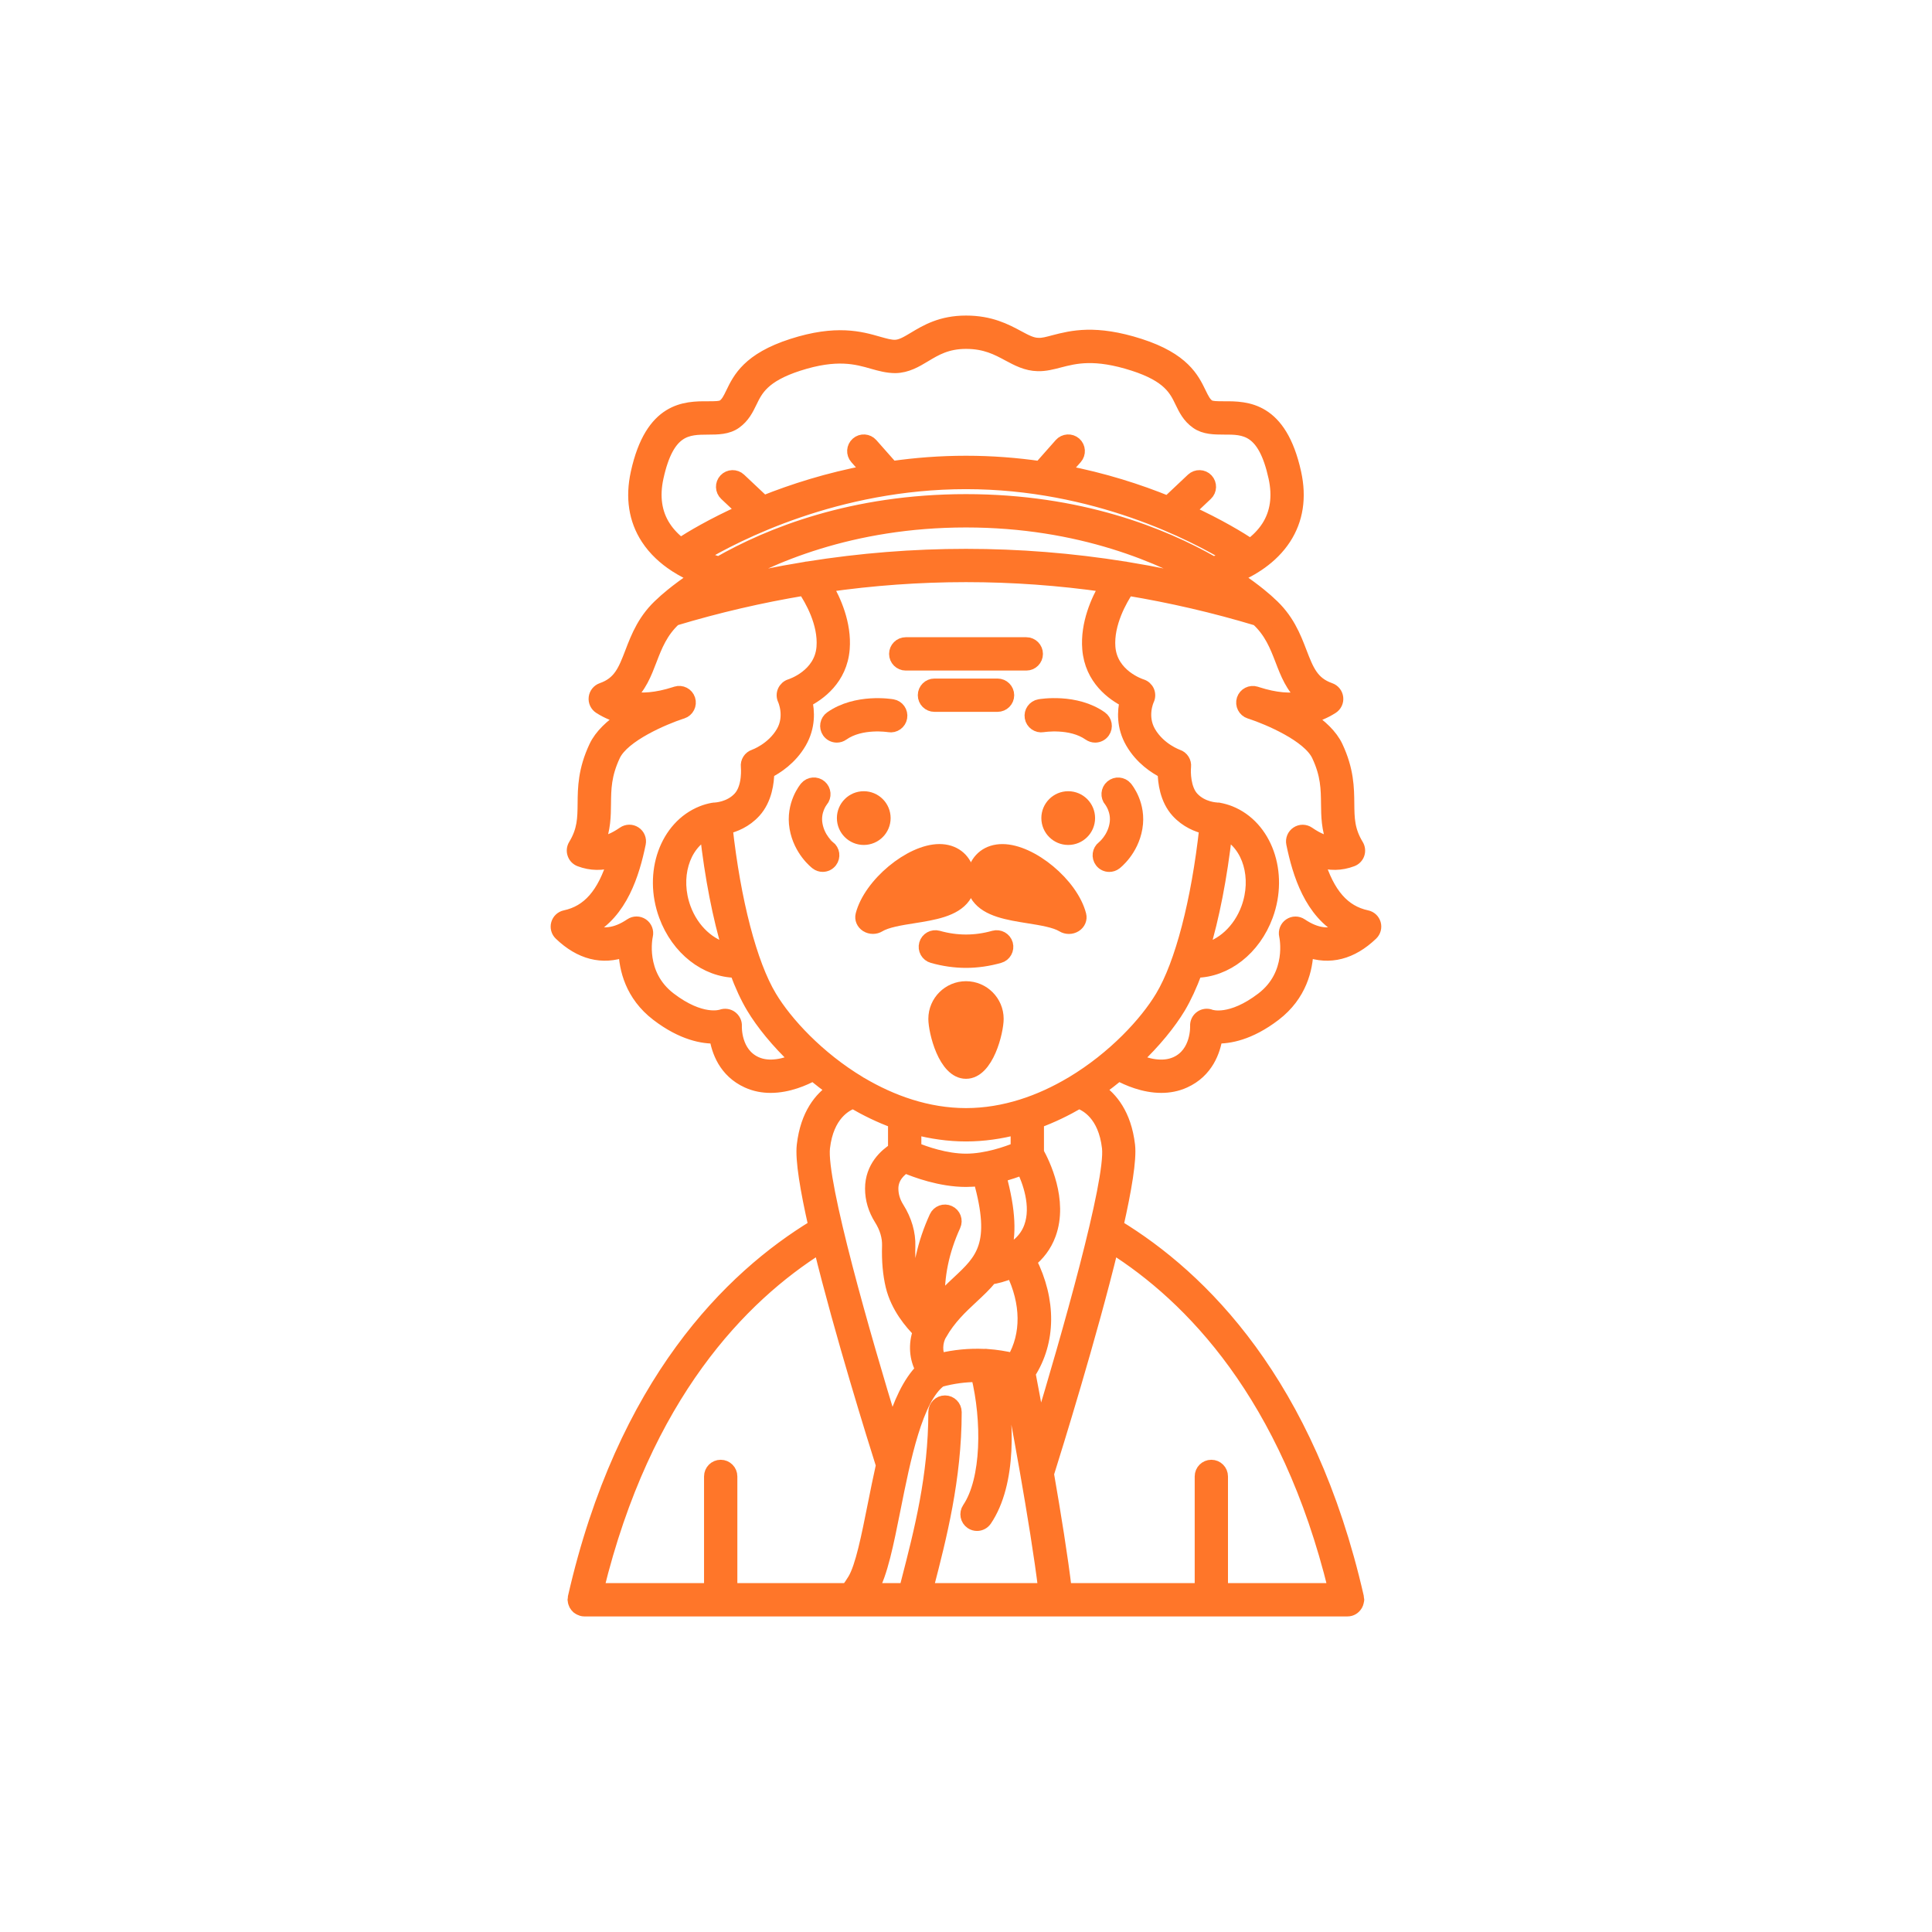 <?xml version="1.0" encoding="utf-8"?>
<!-- Generator: Adobe Illustrator 16.0.0, SVG Export Plug-In . SVG Version: 6.00 Build 0)  -->
<!DOCTYPE svg PUBLIC "-//W3C//DTD SVG 1.1//EN" "http://www.w3.org/Graphics/SVG/1.1/DTD/svg11.dtd">
<svg version="1.1" id="Calque_1" xmlns="http://www.w3.org/2000/svg" xmlns:xlink="http://www.w3.org/1999/xlink" x="0px" y="0px"
	 width="75px" height="75px" viewBox="0 0 75 75" enable-background="new 0 0 75 75" xml:space="preserve">
<g>
	<path fill="#FF7629" stroke="#FF7629" stroke-width="0.5" stroke-miterlimit="10" d="M42.839,28.409
		c0.127-0.179,0.083-0.427-0.095-0.553c-0.991-0.698-2.336-0.473-2.392-0.463c-0.216,0.038-0.36,0.242-0.323,0.458
		c0.036,0.216,0.245,0.361,0.457,0.324c0.012-0.002,1.083-0.175,1.799,0.33c0.071,0.049,0.149,0.073,0.23,0.073
		C42.64,28.577,42.763,28.519,42.839,28.409z"/>
	<path fill="#FF7629" stroke="#FF7629" stroke-width="0.5" stroke-miterlimit="10" d="M34.511,28.175
		c0.216,0.038,0.42-0.108,0.457-0.322c0.038-0.216-0.106-0.422-0.322-0.459c-0.056-0.01-1.399-0.234-2.39,0.463
		c-0.179,0.126-0.222,0.374-0.096,0.553c0.078,0.11,0.201,0.168,0.325,0.168c0.079,0,0.158-0.023,0.228-0.073
		C33.426,28.002,34.49,28.171,34.511,28.175z"/>
	<path fill="#FF7629" stroke="#FF7629" stroke-width="0.5" stroke-miterlimit="10" d="M38.583,36.375
		c-0.721,0.204-1.445,0.204-2.166,0c-0.211-0.058-0.43,0.063-0.489,0.274c-0.06,0.211,0.063,0.431,0.273,0.489
		c0.431,0.122,0.868,0.185,1.299,0.185c0.431,0,0.868-0.063,1.298-0.185c0.211-0.058,0.333-0.278,0.275-0.489
		C39.013,36.438,38.793,36.317,38.583,36.375z"/>
	<circle fill="#FF7629" stroke="#FF7629" stroke-width="0.5" stroke-miterlimit="10" cx="41.468" cy="31.758" r="0.793"/>
	<circle fill="#FF7629" stroke="#FF7629" stroke-width="0.5" stroke-miterlimit="10" cx="33.531" cy="31.758" r="0.793"/>
	<path fill="#FF7629" stroke="#FF7629" stroke-width="0.5" stroke-miterlimit="10" d="M31.681,32.003
		c-0.092-0.532,0.205-0.904,0.216-0.917c0.142-0.167,0.121-0.418-0.046-0.56c-0.167-0.142-0.417-0.122-0.559,0.045
		c-0.023,0.026-0.55,0.659-0.394,1.565c0.152,0.879,0.773,1.359,0.801,1.379c0.07,0.055,0.154,0.081,0.238,0.081
		c0.12,0,0.238-0.054,0.316-0.157c0.133-0.174,0.099-0.423-0.076-0.556C32.174,32.882,31.778,32.568,31.681,32.003z"/>
	<path fill="#FF7629" stroke="#FF7629" stroke-width="0.5" stroke-miterlimit="10" d="M37.424,34.819
		c0.194-0.269,0.242-0.595,0.143-0.976c-0.136-0.518-0.547-0.827-1.099-0.827c0,0,0,0-0.001,0c-1.125,0.002-2.698,1.31-3.005,2.501
		c-0.041,0.158,0.03,0.323,0.178,0.417c0.075,0.047,0.163,0.07,0.248,0.07c0.085,0,0.169-0.022,0.242-0.068
		c0.293-0.177,0.821-0.263,1.331-0.343C36.241,35.469,37.049,35.34,37.424,34.819z"/>
	<path fill="#FF7629" stroke="#FF7629" stroke-width="0.5" stroke-miterlimit="10" d="M43.708,30.573
		c-0.142-0.167-0.393-0.188-0.56-0.045c-0.167,0.142-0.186,0.394-0.044,0.559c0.003,0.003,0.308,0.38,0.215,0.917
		c-0.095,0.557-0.488,0.875-0.5,0.884c-0.172,0.132-0.205,0.38-0.073,0.554c0.078,0.103,0.196,0.156,0.316,0.156
		c0.083,0,0.168-0.026,0.239-0.08c0.027-0.02,0.648-0.5,0.799-1.379C44.258,31.231,43.73,30.599,43.708,30.573z"/>
	<path fill="#FF7629" stroke="#FF7629" stroke-width="0.5" stroke-miterlimit="10" d="M38.915,33.017c-0.001,0-0.002,0-0.002,0
		c-0.552,0-0.961,0.309-1.099,0.827c-0.099,0.38-0.051,0.707,0.143,0.976c0.377,0.521,1.183,0.649,1.964,0.774
		c0.51,0.081,1.038,0.166,1.33,0.344c0.074,0.045,0.158,0.068,0.244,0.068c0.087,0,0.173-0.024,0.249-0.071
		c0.147-0.094,0.217-0.259,0.175-0.417C41.612,34.326,40.039,33.019,38.915,33.017z"/>
	<path fill="#FF7629" stroke="#FF7629" stroke-width="0.5" stroke-miterlimit="10" d="M37.5,38.34c-0.668,0-1.212,0.543-1.212,1.212
		c0,0.485,0.378,2.077,1.212,2.077c0.833,0,1.212-1.592,1.212-2.077C38.712,38.883,38.167,38.34,37.5,38.34z"/>
	<path fill="#FF7629" stroke="#FF7629" stroke-width="0.5" stroke-miterlimit="10" d="M36.275,26.591
		c-0.219,0-0.396,0.178-0.396,0.397s0.178,0.396,0.396,0.396h2.448c0.22,0,0.398-0.177,0.398-0.396s-0.178-0.397-0.398-0.397H36.275
		z"/>
	<path fill="#FF7629" stroke="#FF7629" stroke-width="0.5" stroke-miterlimit="10" d="M35.161,25.781h4.68
		c0.219,0,0.396-0.178,0.396-0.397s-0.178-0.397-0.396-0.397h-4.68c-0.219,0-0.397,0.178-0.397,0.397S34.942,25.781,35.161,25.781z"
		/>
	<path fill="#FF7629" stroke="#FF7629" stroke-width="0.5" stroke-miterlimit="10" d="M45.082,42.176
		c0.295,0,0.602-0.052,0.897-0.187c0.883-0.398,1.151-1.208,1.231-1.729c0.488,0.015,1.291-0.116,2.273-0.867
		c1.009-0.771,1.234-1.799,1.254-2.491c0.876,0.319,1.732,0.103,2.512-0.645c0.106-0.102,0.147-0.254,0.107-0.395
		c-0.041-0.142-0.156-0.249-0.3-0.278c-0.896-0.191-1.496-0.871-1.892-2.172c0.457,0.149,0.895,0.142,1.324-0.021
		c0.111-0.042,0.197-0.13,0.235-0.241c0.038-0.112,0.025-0.234-0.036-0.336c-0.353-0.581-0.357-1.039-0.363-1.621
		c-0.006-0.608-0.014-1.298-0.439-2.205c-0.209-0.444-0.629-0.826-1.097-1.136c0.33-0.075,0.638-0.203,0.925-0.386
		c0.129-0.082,0.2-0.229,0.182-0.381c-0.018-0.151-0.119-0.279-0.264-0.329c-0.688-0.24-0.878-0.736-1.143-1.422
		c-0.236-0.618-0.506-1.316-1.201-1.928c-0.003-0.002-0.003-0.005-0.006-0.007c-0.053-0.051-0.498-0.467-1.319-1.011
		c0.61-0.255,1.403-0.714,1.909-1.492c0.471-0.724,0.604-1.578,0.393-2.539c-0.557-2.531-1.879-2.533-2.75-2.53
		c-0.246,0.001-0.499,0-0.599-0.071c-0.144-0.103-0.219-0.25-0.341-0.501c-0.269-0.555-0.637-1.314-2.326-1.859
		c-1.726-0.556-2.647-0.317-3.322-0.143c-0.248,0.065-0.439,0.123-0.627,0.111c-0.246-0.004-0.482-0.131-0.779-0.291
		C39.045,12.819,38.453,12.5,37.5,12.5c-0.964,0-1.544,0.35-2.011,0.63c-0.285,0.171-0.511,0.307-0.748,0.311
		c-0.177,0.002-0.384-0.055-0.64-0.128c-0.689-0.198-1.633-0.47-3.351,0.084c-1.69,0.545-2.058,1.304-2.326,1.859
		c-0.121,0.251-0.197,0.398-0.341,0.5c-0.101,0.072-0.354,0.072-0.599,0.071c-0.87-0.003-2.194-0.001-2.75,2.53
		c-0.211,0.961-0.079,1.816,0.392,2.54c0.292,0.448,0.68,0.79,1.072,1.048c0.001,0,0.002,0.001,0.002,0.001
		c0.287,0.189,0.577,0.334,0.835,0.443c-0.82,0.544-1.265,0.959-1.317,1.01c-0.001,0.001-0.001,0.001-0.001,0.002
		c-0.701,0.613-0.971,1.314-1.208,1.933c-0.264,0.686-0.454,1.182-1.143,1.422c-0.144,0.05-0.246,0.178-0.264,0.329
		c-0.018,0.152,0.053,0.299,0.182,0.381c0.287,0.183,0.595,0.311,0.925,0.386c-0.468,0.311-0.888,0.692-1.097,1.137
		c-0.426,0.906-0.434,1.596-0.439,2.205c-0.006,0.581-0.011,1.039-0.364,1.621c-0.061,0.101-0.074,0.224-0.034,0.335
		c0.037,0.112,0.124,0.2,0.234,0.242c0.43,0.162,0.867,0.17,1.324,0.02c-0.396,1.301-0.996,1.981-1.892,2.172
		c-0.144,0.03-0.259,0.138-0.299,0.278c-0.041,0.141,0,0.294,0.106,0.395c0.778,0.748,1.635,0.964,2.512,0.645
		c0.02,0.694,0.246,1.721,1.254,2.491c0.983,0.752,1.785,0.882,2.273,0.869c0.08,0.521,0.349,1.328,1.231,1.727
		c0.297,0.135,0.602,0.187,0.897,0.187c0.689,0,1.317-0.282,1.652-0.464c0.247,0.201,0.503,0.401,0.775,0.591
		c-0.476,0.321-1.022,0.945-1.162,2.158c-0.064,0.558,0.132,1.728,0.452,3.135c-3.265,1.981-7.438,6.075-9.34,14.418
		c-0.003,0.015,0.001,0.031-0.001,0.046s-0.009,0.027-0.009,0.044c0,0.011,0.006,0.021,0.007,0.032
		c0.002,0.029,0.008,0.055,0.017,0.081c0.007,0.022,0.015,0.045,0.026,0.066c0.013,0.022,0.026,0.044,0.042,0.063
		s0.032,0.037,0.051,0.055c0.02,0.015,0.04,0.027,0.062,0.041c0.023,0.013,0.047,0.024,0.074,0.031
		c0.011,0.004,0.02,0.014,0.031,0.014c0.028,0.008,0.058,0.012,0.087,0.012c0,0,0,0,0.001,0h10.405c0,0,0.003,0.001,0.004,0.001
		s0.003-0.001,0.004-0.001h19.221c0.141,0,0.259-0.076,0.33-0.19c0.001-0.003,0.003-0.006,0.005-0.008
		c0.021-0.035,0.035-0.071,0.044-0.113c0.004-0.015,0.007-0.029,0.009-0.044c0.001-0.015,0.009-0.027,0.009-0.042
		c0-0.019-0.009-0.034-0.011-0.052c-0.002-0.016,0.002-0.029-0.002-0.044c-1.902-8.339-6.074-12.429-9.338-14.41
		c0.321-1.417,0.517-2.583,0.454-3.135c-0.142-1.213-0.687-1.837-1.162-2.16c0.272-0.188,0.528-0.388,0.774-0.589
		C43.766,41.894,44.393,42.176,45.082,42.176z M41.589,42.051c-1.197,0.712-2.595,1.215-4.089,1.215
		c-1.495,0-2.892-0.503-4.088-1.213c-0.012-0.01-0.024-0.015-0.036-0.021c-1.618-0.972-2.864-2.322-3.472-3.337
		c-0.767-1.275-1.398-3.712-1.713-6.563c0.318-0.075,0.751-0.241,1.104-0.63c0.432-0.475,0.509-1.146,0.513-1.531
		c0.333-0.167,0.886-0.519,1.252-1.15c0.357-0.615,0.313-1.226,0.224-1.609c0.507-0.255,1.36-0.854,1.452-2.025
		c0.076-0.969-0.339-1.888-0.668-2.448c3.617-0.52,7.245-0.521,10.862,0c-0.329,0.561-0.745,1.48-0.667,2.449
		c0.093,1.171,0.944,1.77,1.452,2.025c-0.089,0.383-0.133,0.994,0.224,1.608c0.366,0.632,0.918,0.984,1.251,1.15
		c0.005,0.385,0.082,1.056,0.514,1.531c0.354,0.389,0.786,0.556,1.104,0.631c-0.314,2.852-0.945,5.288-1.712,6.562
		c-0.607,1.016-1.855,2.366-3.475,3.338C41.61,42.04,41.599,42.043,41.589,42.051z M36.685,54.42c-0.219,0-0.397,0.177-0.397,0.397
		c0,2.484-0.556,4.638-1.046,6.538l-0.09,0.351h-1.303c0.362-0.625,0.595-1.787,0.863-3.13c0.384-1.925,0.861-4.311,1.792-4.982
		c0.479-0.131,0.961-0.195,1.442-0.194c0.424,1.726,0.414,4.038-0.346,5.162c-0.123,0.182-0.075,0.428,0.106,0.551
		c0.067,0.046,0.146,0.068,0.223,0.068c0.127,0,0.252-0.062,0.329-0.175c0.971-1.436,0.867-3.902,0.518-5.536
		c0.138,0.022,0.275,0.05,0.412,0.084c0.211,1.1,1.065,5.635,1.367,8.152h-4.583l0.038-0.151c0.479-1.85,1.073-4.152,1.073-6.737
		C37.082,54.597,36.904,54.42,36.685,54.42z M34.854,46.898c-0.152-0.24-0.229-0.496-0.229-0.758c0-0.454,0.322-0.725,0.514-0.848
		c0.4,0.17,1.372,0.535,2.361,0.535c0.179,0,0.357-0.013,0.532-0.032c0.712,2.526,0.086,3.118-0.846,3.987
		c-0.241,0.226-0.5,0.469-0.753,0.759c-0.043-0.989,0.161-1.981,0.612-2.969c0.092-0.2,0.003-0.435-0.195-0.525
		c-0.199-0.093-0.435-0.005-0.526,0.194c-0.468,1.023-0.693,2.058-0.686,3.089c-0.101-0.18-0.188-0.383-0.239-0.597
		c-0.091-0.381-0.131-0.847-0.115-1.351C35.299,47.881,35.15,47.368,34.854,46.898z M39.339,52.773
		c-0.333-0.077-0.667-0.131-1.002-0.154c-0.044-0.009-0.088-0.009-0.136-0.005c-0.574-0.025-1.15,0.029-1.723,0.168
		c-0.154-0.272-0.151-0.684,0.03-0.994c0,0,0,0,0-0.002h0.001c0.36-0.623,0.797-1.028,1.218-1.422
		c0.264-0.245,0.518-0.482,0.736-0.751c0.189-0.027,0.498-0.1,0.836-0.245C39.89,50.576,39.903,51.808,39.339,52.773z
		 M38.996,48.632c0.207-0.68,0.198-1.601-0.183-2.985c0.358-0.093,0.667-0.201,0.888-0.289c0.23,0.48,0.6,1.45,0.296,2.28
		C39.806,48.163,39.383,48.463,38.996,48.632z M39.483,44.589c-0.381,0.157-1.192,0.446-1.983,0.446
		c-0.791,0-1.603-0.289-1.983-0.446l-0.001-0.794c0.638,0.167,1.301,0.266,1.984,0.266s1.346-0.099,1.983-0.266V44.589z
		 M27.416,32.339c0.194,1.721,0.499,3.27,0.88,4.535c-0.729-0.145-1.408-0.75-1.724-1.61C26.133,34.07,26.516,32.803,27.416,32.339z
		 M31.262,22.061c-1.085,0.175-2.17,0.398-3.253,0.666c1.821-1.09,5.037-2.501,9.491-2.501c4.438,0,7.656,1.409,9.483,2.5
		c-1.081-0.268-2.163-0.489-3.247-0.665c-0.029-0.01-0.059-0.012-0.09-0.015c-4.091-0.653-8.198-0.653-12.289,0
		C31.325,22.047,31.293,22.05,31.262,22.061z M47.584,32.339c0.9,0.463,1.283,1.731,0.844,2.925
		c-0.316,0.859-0.996,1.468-1.725,1.611C47.086,35.609,47.389,34.061,47.584,32.339z M49.75,25.62
		c0.2,0.522,0.407,1.058,0.863,1.457c-0.513,0.114-1.108,0.061-1.803-0.162c-0.023-0.008-0.041-0.014-0.055-0.018
		c-0.208-0.065-0.431,0.048-0.498,0.256c-0.066,0.208,0.047,0.431,0.254,0.499c0.02,0.007,0.04,0.013,0.06,0.019
		c0.648,0.215,2.231,0.876,2.597,1.656c0.353,0.75,0.357,1.297,0.364,1.876c0.005,0.478,0.011,0.967,0.228,1.52
		c-0.295-0.013-0.61-0.14-0.965-0.386c-0.133-0.092-0.31-0.095-0.445-0.004c-0.135,0.09-0.202,0.252-0.169,0.411
		c0.239,1.161,0.7,2.68,1.965,3.349c-0.521,0.263-1.051,0.196-1.634-0.196c-0.135-0.091-0.311-0.09-0.444,0.002
		c-0.134,0.091-0.199,0.256-0.164,0.415c0.015,0.062,0.322,1.515-0.901,2.45c-1.225,0.938-1.983,0.684-2.008,0.674
		c-0.125-0.051-0.27-0.034-0.379,0.045c-0.11,0.078-0.173,0.208-0.166,0.344c0,0.012,0.047,1.059-0.797,1.44
		c-0.534,0.241-1.16,0.062-1.574-0.119c0.747-0.707,1.33-1.43,1.698-2.041c0.23-0.386,0.447-0.858,0.647-1.399
		c1.17-0.017,2.27-0.867,2.748-2.168c0.608-1.656-0.033-3.454-1.429-4.01c-0.13-0.051-0.27-0.091-0.43-0.122
		c-0.005,0-0.011,0.001-0.017,0.001c-0.006-0.001-0.01-0.005-0.016-0.005c-0.008-0.001-0.014,0.002-0.021,0.002
		c-0.007,0-0.013-0.004-0.019-0.004s-0.57-0.012-0.952-0.431c-0.315-0.349-0.324-0.992-0.301-1.208
		c0.021-0.186-0.091-0.361-0.268-0.421c-0.007-0.002-0.71-0.249-1.099-0.917c-0.356-0.616-0.074-1.237-0.063-1.261
		c0.05-0.104,0.052-0.225,0.007-0.331c-0.046-0.106-0.137-0.187-0.247-0.221c-0.049-0.015-1.18-0.385-1.267-1.485
		c-0.072-0.931,0.468-1.86,0.729-2.251c1.679,0.279,3.354,0.665,5.022,1.168C49.322,24.517,49.541,25.077,49.75,25.62z
		 M25.51,18.529c0.419-1.909,1.19-1.902,1.975-1.907c0.368-0.002,0.752,0,1.061-0.22c0.315-0.225,0.457-0.518,0.594-0.8
		c0.229-0.473,0.488-1.009,1.855-1.45c1.487-0.479,2.264-0.256,2.888-0.076c0.294,0.083,0.566,0.157,0.872,0.159
		c0.451-0.008,0.804-0.22,1.145-0.425c0.421-0.253,0.858-0.516,1.601-0.516c0.754,0,1.207,0.244,1.644,0.479
		c0.347,0.186,0.704,0.378,1.143,0.386c0.289,0.008,0.558-0.064,0.839-0.137c0.612-0.158,1.374-0.355,2.88,0.13
		c1.367,0.44,1.627,0.976,1.854,1.45c0.137,0.282,0.278,0.575,0.595,0.8c0.308,0.219,0.689,0.217,1.06,0.219
		c0.792-0.003,1.556-0.001,1.975,1.907c0.163,0.744,0.069,1.394-0.28,1.933c-0.182,0.281-0.419,0.511-0.67,0.699
		c-0.383-0.253-1.214-0.767-2.409-1.312l0.7-0.661c0.16-0.15,0.167-0.401,0.018-0.562c-0.149-0.159-0.401-0.167-0.562-0.017
		l-0.95,0.896c-1.122-0.458-2.486-0.901-4.042-1.198l0.47-0.531c0.145-0.165,0.129-0.416-0.034-0.561
		c-0.165-0.145-0.416-0.129-0.561,0.035l-0.797,0.901c-0.905-0.131-1.864-0.208-2.873-0.208c-1.008,0-1.969,0.077-2.875,0.206
		l-0.795-0.899c-0.146-0.164-0.396-0.18-0.56-0.035c-0.165,0.146-0.181,0.396-0.035,0.561l0.465,0.527
		c-1.558,0.293-2.926,0.732-4.055,1.184l-0.932-0.878c-0.159-0.15-0.411-0.143-0.562,0.017c-0.15,0.16-0.143,0.411,0.017,0.562
		l0.679,0.639c-1.204,0.539-2.043,1.048-2.43,1.299c-0.235-0.182-0.455-0.401-0.626-0.665C25.441,19.923,25.347,19.272,25.51,18.529
		z M27.186,21.587c1.385-0.826,5.29-2.848,10.314-2.848c5.015,0,8.883,2.035,10.26,2.872c-0.277,0.124-0.52,0.202-0.666,0.243
		c-1.951-1.115-5.178-2.422-9.594-2.422c-4.417,0-7.644,1.307-9.593,2.422C27.751,21.81,27.486,21.726,27.186,21.587z
		 M29.348,41.267c-0.836-0.377-0.8-1.399-0.798-1.44c0.007-0.133-0.057-0.258-0.163-0.339c-0.105-0.079-0.249-0.099-0.374-0.054
		c-0.031,0.01-0.79,0.267-2.016-0.671c-1.223-0.935-0.914-2.389-0.9-2.449c0.036-0.159-0.027-0.324-0.162-0.417
		c-0.134-0.092-0.312-0.093-0.446-0.002c-0.582,0.393-1.113,0.458-1.634,0.196c1.264-0.67,1.726-2.188,1.965-3.35
		c0.033-0.159-0.034-0.322-0.17-0.411c-0.135-0.09-0.312-0.087-0.444,0.005c-0.354,0.245-0.67,0.373-0.965,0.387
		c0.217-0.553,0.223-1.043,0.228-1.521c0.006-0.579,0.012-1.125,0.364-1.876c0.365-0.778,1.955-1.443,2.603-1.657
		c0.018-0.006,0.035-0.011,0.054-0.017c0.207-0.069,0.32-0.292,0.253-0.499c-0.066-0.208-0.289-0.322-0.497-0.256
		c-0.013,0.004-0.031,0.01-0.055,0.018c-0.695,0.222-1.29,0.276-1.803,0.162c0.458-0.399,0.663-0.934,0.863-1.457
		c0.208-0.543,0.427-1.103,0.944-1.577c1.67-0.503,3.345-0.89,5.022-1.169c0.263,0.39,0.803,1.316,0.729,2.252
		c-0.086,1.099-1.219,1.469-1.265,1.484c-0.111,0.034-0.201,0.115-0.248,0.221c-0.047,0.106-0.044,0.228,0.007,0.333
		c0.002,0.006,0.293,0.644-0.064,1.26c-0.389,0.668-1.092,0.915-1.097,0.917c-0.178,0.059-0.291,0.235-0.27,0.422
		c0.001,0.008,0.079,0.79-0.301,1.208c-0.381,0.419-0.948,0.433-0.951,0.433c-0.006,0-0.012,0.003-0.019,0.003
		c-0.007,0-0.013-0.002-0.021-0.001c-0.005,0-0.01,0.004-0.017,0.005c-0.005,0-0.011-0.001-0.017,0
		c-0.159,0.03-0.299,0.07-0.428,0.122c-1.397,0.556-2.038,2.355-1.43,4.009c0.479,1.302,1.578,2.151,2.748,2.167
		c0.2,0.542,0.417,1.014,0.649,1.399c0.366,0.61,0.949,1.336,1.696,2.04C30.504,41.326,29.876,41.506,29.348,41.267z M31.971,44.552
		c0.15-1.292,0.865-1.665,1.149-1.765c0.505,0.294,1.039,0.555,1.603,0.761v1.068c-0.333,0.211-0.892,0.691-0.892,1.524
		c0,0.412,0.119,0.81,0.352,1.181c0.212,0.336,0.318,0.694,0.308,1.038c-0.018,0.582,0.029,1.106,0.137,1.559
		c0.198,0.825,0.745,1.456,1.059,1.768c-0.18,0.496-0.137,1.051,0.102,1.48c-0.503,0.503-0.868,1.315-1.156,2.258
		C33.574,51.979,31.818,45.877,31.971,44.552z M31.829,48.41c0.813,3.329,2.124,7.518,2.425,8.468
		c-0.115,0.515-0.22,1.036-0.321,1.542c-0.247,1.236-0.479,2.403-0.779,2.904c-0.081,0.134-0.168,0.26-0.258,0.382h-4.522v-4.392
		c0-0.218-0.178-0.396-0.396-0.396c-0.22,0-0.397,0.178-0.397,0.396v4.392h-4.393C25.03,54.143,28.796,50.318,31.829,48.41z
		 M51.813,61.706H47.42v-4.392c0-0.218-0.177-0.396-0.396-0.396c-0.219,0-0.396,0.178-0.396,0.396v4.392h-5.273
		c-0.144-1.227-0.419-2.926-0.69-4.49c0.303-0.964,1.673-5.365,2.508-8.805C46.203,50.32,49.97,54.144,51.813,61.706z
		 M43.028,44.552c0.15,1.301-1.581,7.372-2.669,10.956c-0.19-1.042-0.347-1.863-0.41-2.197c0.794-1.234,0.809-2.83,0.04-4.354
		c0.308-0.249,0.586-0.585,0.754-1.046c0.48-1.315-0.244-2.771-0.466-3.169v-1.193c0.563-0.206,1.099-0.467,1.604-0.761
		C42.16,42.885,42.878,43.253,43.028,44.552z"/>
</g>
</svg>
